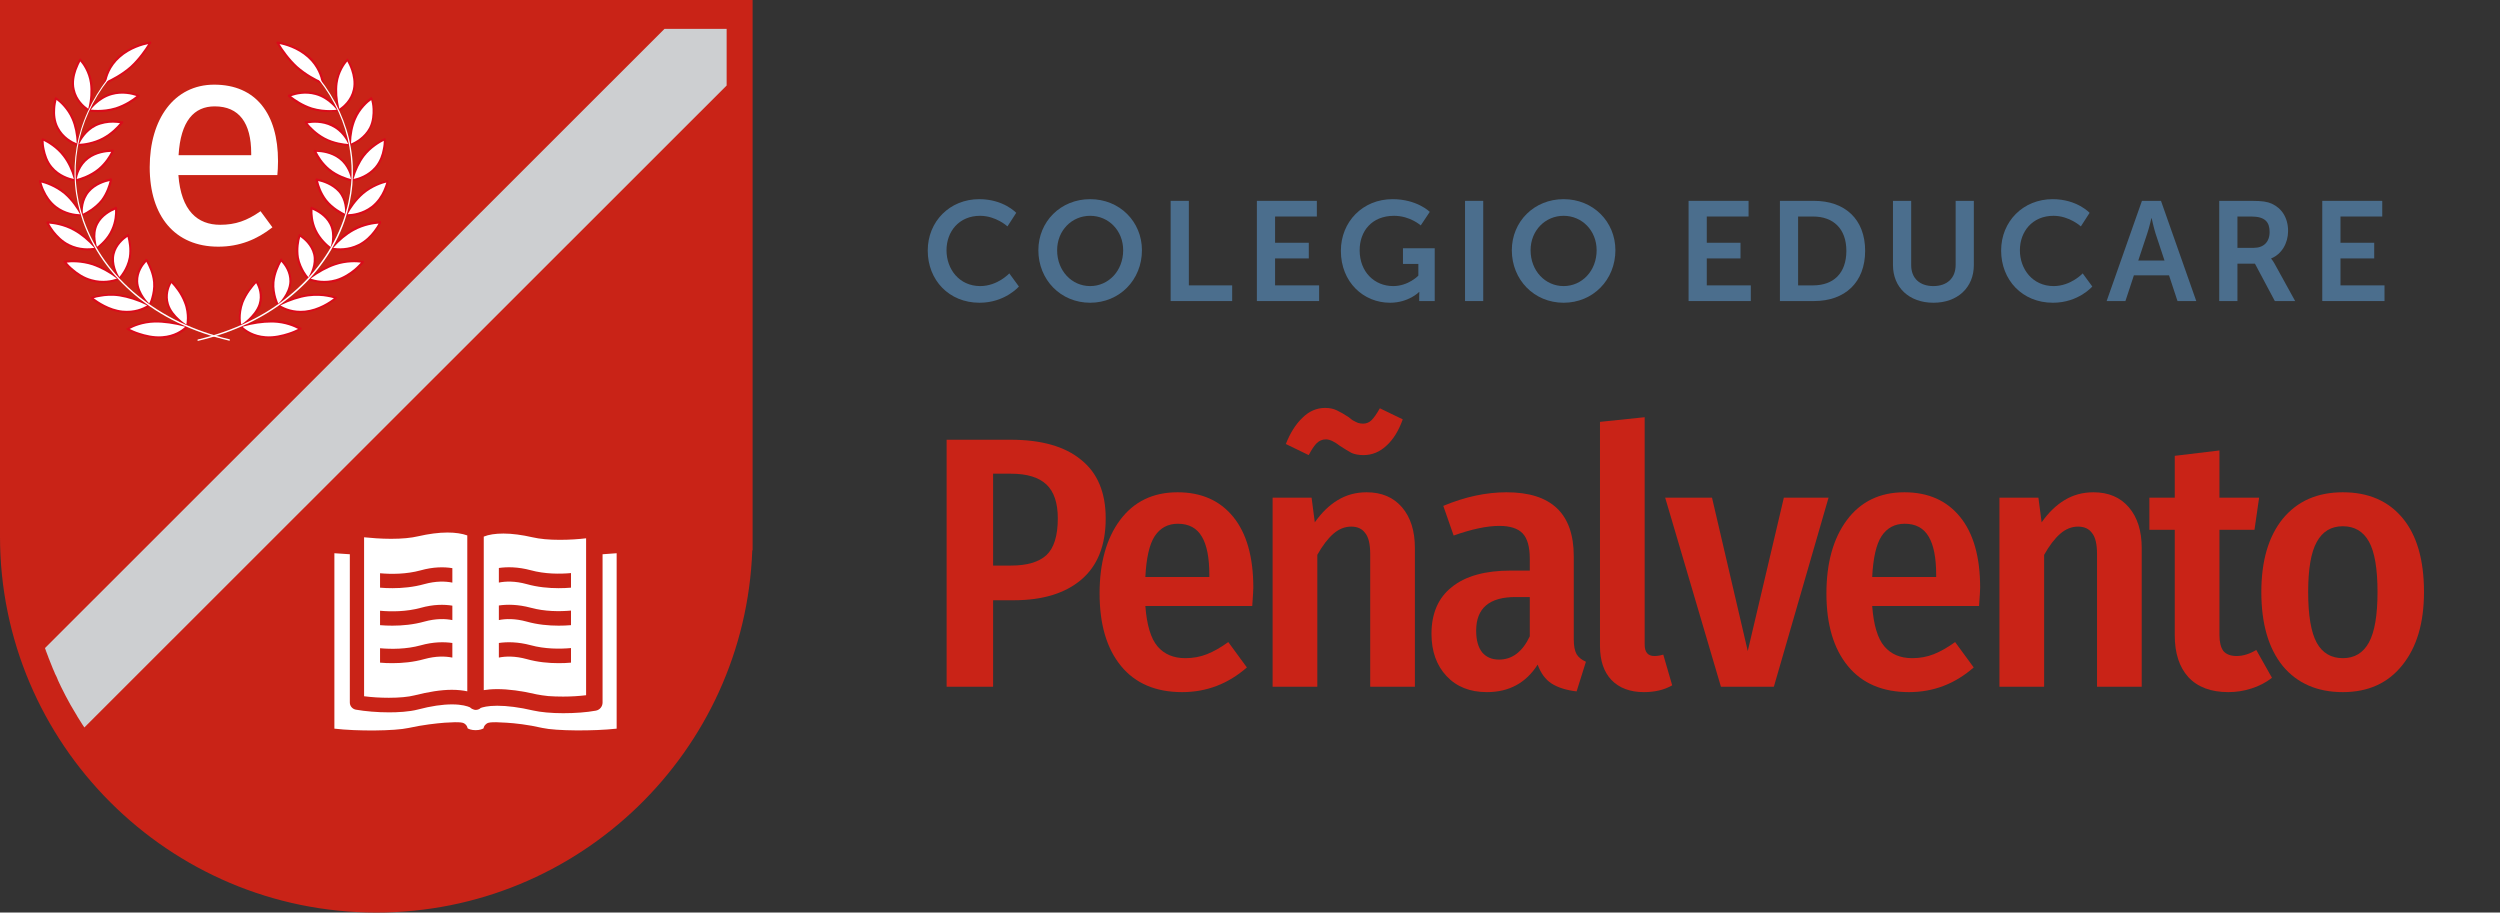 <svg width="263" height="96" viewBox="0 0 263 96" fill="none" xmlns="http://www.w3.org/2000/svg">
<rect x="0" y="0" width="263" height="96" fill="#333333" stroke="none"/>
<g clip-path="url(#clip0)">
<path d="M0 0V55.915C0 56.094 0 56.254 0 56.433C0 78.26 17.767 96 39.588 96C60.926 96 78.372 79.045 79.139 57.896H79.175V0H0Z" fill="#C92317"/>
<path d="M4.857 68.498C4.803 68.391 4.768 68.266 4.732 68.158C4.768 68.266 4.821 68.391 4.857 68.498Z" fill="#BBBDC0"/>
<path d="M76.443 3.016V8.995L8.875 76.529C8.732 76.332 8.607 76.118 8.482 75.922C8.375 75.761 8.268 75.601 8.178 75.44C8.16 75.404 8.125 75.369 8.107 75.315C7.982 75.119 7.875 74.94 7.768 74.744C7.643 74.548 7.535 74.334 7.41 74.137C7.071 73.53 6.732 72.888 6.428 72.263C6.321 72.049 6.232 71.835 6.125 71.621C6.107 71.585 6.089 71.549 6.071 71.496C6.071 71.478 6.053 71.46 6.053 71.442C5.982 71.264 5.91 71.103 5.821 70.942C5.785 70.871 5.75 70.8 5.732 70.728C5.714 70.693 5.696 70.639 5.678 70.603C5.589 70.425 5.518 70.229 5.446 70.05C5.393 69.907 5.321 69.747 5.268 69.604C5.232 69.533 5.196 69.443 5.178 69.372L5.125 69.247C5.107 69.211 5.089 69.176 5.089 69.14C5.035 68.979 4.964 68.837 4.91 68.676C4.857 68.551 4.821 68.426 4.785 68.319C4.768 68.266 4.75 68.23 4.732 68.176L69.908 3.034H76.443V3.016Z" fill="#CDCFD1"/>
<path d="M64.872 58.2V76.654C62.462 76.921 58.516 76.903 57.069 76.582C55.516 76.225 54.159 76.082 53.284 76.029C51.48 75.904 51.302 76.029 51.141 76.172C50.998 76.279 50.891 76.439 50.873 76.618C50.766 76.689 50.48 76.814 50.034 76.814C49.587 76.814 49.302 76.689 49.194 76.618C49.159 76.439 49.069 76.279 48.927 76.172C48.748 76.029 48.587 75.904 46.766 76.029C45.891 76.1 44.534 76.243 42.98 76.582C41.534 76.903 37.588 76.939 35.177 76.654V58.2C35.606 58.235 36.159 58.271 36.802 58.307V73.905C36.802 74.28 37.07 74.583 37.427 74.655C38.427 74.833 39.713 74.94 40.927 74.94C41.802 74.94 43.034 74.887 43.98 74.637C45.337 74.28 46.534 74.102 47.552 74.102C48.605 74.102 49.177 74.298 49.427 74.405C49.48 74.458 49.552 74.512 49.641 74.566C49.677 74.583 49.694 74.583 49.73 74.601C49.927 74.708 50.141 74.708 50.355 74.619C50.444 74.583 50.516 74.53 50.569 74.476C50.766 74.405 51.284 74.244 52.301 74.244C53.355 74.244 54.641 74.405 56.087 74.744C56.873 74.922 57.998 75.029 59.248 75.029C60.498 75.029 61.712 74.94 62.676 74.762C63.087 74.69 63.39 74.334 63.39 73.905V58.307C63.944 58.271 64.48 58.235 64.872 58.2Z" fill="white"/>
<path d="M60.051 61.823C59.658 61.858 59.212 61.876 58.765 61.876C57.712 61.876 56.551 61.769 55.408 61.448C54.176 61.109 53.176 61.144 52.48 61.287V59.752C53.337 59.627 54.48 59.627 55.819 59.984C57.319 60.395 58.89 60.395 60.069 60.288V61.823H60.051ZM60.051 65.767C59.658 65.803 59.212 65.82 58.765 65.82C57.712 65.82 56.551 65.713 55.408 65.392C54.176 65.053 53.176 65.089 52.48 65.231V63.697C53.337 63.572 54.48 63.572 55.819 63.929C57.301 64.339 58.89 64.339 60.069 64.232V65.767H60.051ZM60.051 69.711C59.658 69.747 59.212 69.765 58.765 69.765C57.712 69.765 56.551 69.657 55.408 69.336C54.176 68.997 53.176 69.033 52.48 69.176V67.641C53.337 67.516 54.48 67.516 55.819 67.873C57.319 68.283 58.89 68.283 60.069 68.176V69.711H60.051ZM58.89 56.79C57.748 56.79 56.783 56.7 56.015 56.522C54.926 56.272 53.873 56.129 52.962 56.129C52.123 56.129 51.408 56.236 50.891 56.451V72.602C51.266 72.549 51.712 72.495 52.283 72.495C53.48 72.495 54.873 72.674 56.462 73.049C56.783 73.12 57.212 73.173 57.676 73.227C58.158 73.263 58.676 73.281 59.247 73.281C60.087 73.281 60.926 73.227 61.658 73.138V56.629C60.926 56.718 59.926 56.79 58.89 56.79Z" fill="white"/>
<path d="M47.57 61.287C46.855 61.145 45.873 61.109 44.641 61.448C43.498 61.769 42.32 61.876 41.284 61.876C40.82 61.876 40.374 61.858 39.981 61.823V60.306C41.159 60.413 42.748 60.413 44.248 60.002C45.588 59.627 46.713 59.627 47.588 59.77V61.287H47.57ZM47.57 65.231C46.855 65.089 45.873 65.053 44.641 65.392C43.498 65.713 42.32 65.82 41.284 65.82C40.82 65.82 40.374 65.803 39.981 65.767V64.25C41.159 64.357 42.748 64.357 44.248 63.947C45.588 63.572 46.713 63.572 47.588 63.715V65.231H47.57ZM47.57 69.176C46.855 69.033 45.873 68.997 44.641 69.336C43.498 69.658 42.32 69.765 41.284 69.765C40.82 69.765 40.374 69.747 39.981 69.711V68.194C41.159 68.301 42.748 68.301 44.248 67.891C45.588 67.516 46.713 67.516 47.588 67.641V69.176H47.57ZM47.07 56.022C46.141 56.022 45.088 56.165 43.998 56.415C43.248 56.593 42.284 56.683 41.141 56.683C40.052 56.683 38.999 56.593 38.302 56.522V73.245C39.106 73.352 40.017 73.406 40.909 73.406C42.016 73.406 42.963 73.316 43.588 73.156C45.07 72.781 46.391 72.567 47.534 72.567C48.195 72.567 48.73 72.638 49.159 72.727V56.326C48.605 56.129 47.909 56.022 47.07 56.022Z" fill="white"/>
<path d="M4.857 68.73C4.803 68.623 4.768 68.498 4.732 68.39C4.768 68.498 4.821 68.623 4.857 68.73Z" fill="#BBBDC0"/>
<path d="M38.177 20.346C37.016 21.345 36.391 22.648 36.373 22.666C36.373 22.648 37.856 22.773 39.123 21.791C40.409 20.81 40.784 19.079 40.766 19.079C40.766 19.061 39.338 19.346 38.177 20.346Z" fill="white"/>
<path d="M38.248 16.384C37.355 17.579 37.052 18.972 37.052 18.972C37.034 18.972 38.534 18.811 39.552 17.615C40.587 16.419 40.516 14.635 40.498 14.652C40.48 14.652 39.159 15.188 38.248 16.384Z" fill="white"/>
<path d="M37.338 12.475C36.766 13.832 36.82 15.242 36.802 15.259C36.784 15.259 38.213 14.831 38.909 13.457C39.623 12.082 39.105 10.334 39.087 10.334C39.087 10.334 37.927 11.119 37.338 12.475Z" fill="white"/>
<path d="M35.409 8.745C35.213 10.209 35.641 11.618 35.623 11.618C35.605 11.618 36.891 10.94 37.23 9.441C37.57 7.942 36.552 6.264 36.552 6.282C36.534 6.264 35.605 7.282 35.409 8.745Z" fill="white"/>
<path d="M28.713 33.82C27.034 33.785 25.32 34.32 25.302 34.32C25.302 34.303 26.159 35.356 27.945 35.481C29.748 35.606 31.606 34.606 31.57 34.606C31.57 34.588 30.409 33.856 28.713 33.82Z" fill="white"/>
<path d="M27.302 32.018C26.891 33.374 25.284 34.32 25.284 34.302C25.267 34.302 24.999 33.053 25.499 31.786C25.999 30.519 26.945 29.608 26.963 29.591C26.945 29.608 27.731 30.679 27.302 32.018Z" fill="white"/>
<path d="M32.392 31.072C30.767 31.322 29.285 32.108 29.267 32.108C29.267 32.09 30.374 32.947 32.106 32.768C33.856 32.59 35.373 31.322 35.356 31.322C35.356 31.322 34.016 30.822 32.392 31.072Z" fill="white"/>
<path d="M30.552 29.591C30.516 30.947 29.266 32.107 29.266 32.107C29.249 32.107 28.642 30.983 28.767 29.68C28.891 28.395 29.57 27.36 29.57 27.36C29.552 27.36 30.588 28.252 30.552 29.591Z" fill="white"/>
<path d="M35.213 27.806C33.695 28.323 32.481 29.341 32.463 29.341C32.463 29.323 33.748 29.965 35.373 29.483C37.016 29.02 38.177 27.538 38.159 27.538C38.177 27.538 36.748 27.288 35.213 27.806Z" fill="white"/>
<path d="M33.052 26.717C33.373 28.02 32.463 29.341 32.463 29.341C32.445 29.341 31.57 28.377 31.338 27.11C31.124 25.861 31.516 24.754 31.516 24.736C31.499 24.754 32.731 25.432 33.052 26.717Z" fill="white"/>
<path d="M37.159 24.201C35.784 24.968 34.855 26.146 34.855 26.164C34.855 26.146 36.266 26.539 37.748 25.789C39.248 25.057 40.016 23.416 39.998 23.416C39.98 23.398 38.534 23.416 37.159 24.201Z" fill="white"/>
<path d="M34.767 23.523C35.392 24.718 34.856 26.164 34.838 26.146C34.82 26.146 33.713 25.379 33.177 24.201C32.642 23.041 32.767 21.898 32.767 21.881C32.767 21.898 34.142 22.345 34.767 23.523Z" fill="white"/>
<path d="M35.677 20.132C36.588 21.185 36.409 22.666 36.391 22.648C36.391 22.648 35.088 22.095 34.284 21.06C33.481 20.024 33.32 18.9 33.32 18.882C33.302 18.9 34.766 19.079 35.677 20.132Z" fill="white"/>
<path d="M35.731 16.634C36.891 17.49 37.052 18.989 37.052 18.972C37.052 18.972 35.641 18.668 34.606 17.811C33.57 16.955 33.142 15.866 33.124 15.848C33.106 15.866 34.588 15.777 35.731 16.634Z" fill="white"/>
<path d="M34.927 13.189C36.284 13.832 36.82 15.259 36.802 15.259C36.802 15.277 35.356 15.224 34.106 14.563C32.874 13.903 32.159 12.903 32.159 12.886C32.142 12.903 33.588 12.547 34.927 13.189Z" fill="white"/>
<path d="M33.213 9.887C34.731 10.298 35.641 11.618 35.623 11.618C35.623 11.636 34.195 11.851 32.784 11.404C31.392 10.976 30.41 10.084 30.392 10.084C30.392 10.101 31.713 9.477 33.213 9.887Z" fill="white"/>
<path d="M16.267 33.82C17.946 33.785 19.66 34.32 19.678 34.32C19.678 34.303 18.821 35.356 17.035 35.481C15.232 35.606 13.392 34.606 13.41 34.606C13.41 34.588 14.589 33.856 16.267 33.82Z" fill="white"/>
<path d="M17.678 32.018C18.088 33.374 19.695 34.32 19.695 34.302C19.713 34.302 19.981 33.053 19.481 31.786C18.981 30.519 18.035 29.608 18.017 29.591C18.035 29.608 17.267 30.679 17.678 32.018Z" fill="white"/>
<path d="M12.607 31.072C14.232 31.322 15.714 32.108 15.714 32.108C15.714 32.09 14.607 32.947 12.874 32.768C11.125 32.59 9.607 31.322 9.625 31.322C9.643 31.322 10.964 30.822 12.607 31.072Z" fill="white"/>
<path d="M14.428 29.591C14.464 30.947 15.714 32.125 15.714 32.107C15.732 32.107 16.339 30.983 16.214 29.68C16.089 28.395 15.41 27.36 15.41 27.36C15.428 27.36 14.392 28.252 14.428 29.591Z" fill="white"/>
<path d="M9.767 27.806C11.285 28.323 12.499 29.341 12.517 29.341C12.517 29.323 11.232 29.965 9.607 29.483C7.964 29.02 6.803 27.538 6.821 27.538C6.821 27.538 8.232 27.288 9.767 27.806Z" fill="white"/>
<path d="M11.928 26.717C11.607 28.02 12.517 29.341 12.517 29.341C12.535 29.341 13.41 28.377 13.642 27.11C13.857 25.861 13.464 24.754 13.464 24.736C13.482 24.754 12.249 25.432 11.928 26.717Z" fill="white"/>
<path d="M7.839 24.201C9.196 24.968 10.143 26.146 10.143 26.164C10.143 26.146 8.732 26.539 7.25 25.789C5.75 25.057 4.982 23.416 5 23.416C5 23.398 6.446 23.416 7.839 24.201Z" fill="white"/>
<path d="M10.214 23.523C9.571 24.718 10.124 26.164 10.124 26.146C10.142 26.146 11.249 25.379 11.785 24.201C12.321 23.041 12.196 21.898 12.196 21.881C12.214 21.898 10.839 22.345 10.214 23.523Z" fill="white"/>
<path d="M6.803 20.346C7.964 21.345 8.589 22.648 8.589 22.666C8.589 22.648 7.107 22.773 5.839 21.791C4.554 20.81 4.179 19.079 4.196 19.079C4.214 19.061 5.643 19.346 6.803 20.346Z" fill="white"/>
<path d="M9.321 20.132C8.41 21.185 8.589 22.666 8.607 22.648C8.607 22.648 9.91 22.095 10.714 21.06C11.517 20.024 11.678 18.9 11.678 18.882C11.678 18.9 10.214 19.079 9.321 20.132Z" fill="white"/>
<path d="M6.732 16.384C7.625 17.579 7.928 18.971 7.928 18.971C7.946 18.971 6.446 18.811 5.428 17.615C4.411 16.419 4.482 14.652 4.5 14.652C4.5 14.652 5.839 15.188 6.732 16.384Z" fill="white"/>
<path d="M9.25 16.634C8.089 17.49 7.928 18.989 7.928 18.972C7.928 18.972 9.339 18.668 10.374 17.811C11.428 16.955 11.857 15.866 11.874 15.866C11.874 15.866 10.392 15.777 9.25 16.634Z" fill="white"/>
<path d="M7.643 12.475C8.214 13.832 8.161 15.242 8.178 15.259C8.196 15.259 6.768 14.831 6.071 13.457C5.357 12.082 5.875 10.334 5.893 10.351C5.893 10.334 7.071 11.119 7.643 12.475Z" fill="white"/>
<path d="M10.053 13.189C8.696 13.832 8.16 15.259 8.178 15.259C8.178 15.277 9.625 15.224 10.874 14.563C12.107 13.903 12.821 12.903 12.821 12.886C12.839 12.903 11.392 12.547 10.053 13.189Z" fill="white"/>
<path d="M9.571 8.745C9.768 10.191 9.357 11.601 9.357 11.618C9.375 11.618 8.089 10.94 7.75 9.441C7.411 7.942 8.428 6.264 8.428 6.282C8.446 6.264 9.375 7.282 9.571 8.745Z" fill="white"/>
<path d="M11.767 9.887C10.249 10.298 9.339 11.618 9.357 11.618C9.357 11.636 10.785 11.851 12.196 11.404C13.589 10.976 14.571 10.084 14.589 10.084C14.589 10.101 13.267 9.477 11.767 9.887Z" fill="white"/>
<path d="M32.445 5.979C33.838 7.228 33.963 8.763 33.963 8.745C33.927 8.745 32.445 8.156 31.213 7.05C29.981 5.925 29.195 4.498 29.195 4.498C29.16 4.48 31.052 4.73 32.445 5.979Z" fill="white"/>
<path d="M25.517 34.374C25.874 34.713 26.678 35.285 27.945 35.374C28.838 35.445 29.731 35.213 30.338 35.017C30.802 34.874 31.16 34.696 31.356 34.606C30.999 34.41 30.017 33.963 28.713 33.928C28.66 33.928 28.606 33.928 28.535 33.928C27.642 33.928 26.588 34.071 25.517 34.374ZM28.267 35.588C28.16 35.588 28.053 35.588 27.928 35.57C26.428 35.463 25.553 34.731 25.249 34.392L25.178 34.374L25.213 34.196L25.285 34.178H25.303C25.321 34.178 25.338 34.178 25.356 34.16C26.553 33.821 27.767 33.66 28.731 33.678C29.624 33.696 30.356 33.91 30.82 34.088C31.213 34.231 31.517 34.392 31.624 34.463L31.713 34.481V34.535V34.588C31.713 34.66 31.677 34.66 31.57 34.713C31.517 34.731 31.445 34.785 31.338 34.821C31.16 34.91 30.856 35.035 30.499 35.16C29.91 35.392 29.088 35.588 28.267 35.588Z" fill="#DA0A1A"/>
<path d="M12.553 5.979C11.16 7.228 11.035 8.763 11.035 8.745C11.053 8.745 12.535 8.156 13.767 7.05C14.999 5.925 15.785 4.497 15.803 4.48C15.821 4.48 13.928 4.729 12.553 5.979Z" fill="white"/>
<path d="M26.945 29.787C26.624 30.144 25.981 30.893 25.606 31.839C25.374 32.464 25.32 33.071 25.32 33.464C25.32 33.767 25.356 33.999 25.374 34.142C25.535 34.052 25.82 33.838 26.124 33.553C26.499 33.196 26.999 32.642 27.213 31.982C27.499 31.054 27.195 30.233 26.945 29.787ZM25.303 34.427C25.303 34.427 25.285 34.427 25.303 34.427H25.249H25.213V34.356C25.178 34.231 25.124 33.892 25.124 33.535C25.124 33.106 25.16 32.446 25.428 31.768C25.838 30.697 26.588 29.876 26.892 29.573C26.892 29.573 26.892 29.573 26.91 29.555L26.927 29.519H27.124L27.106 29.608C27.374 30.073 27.767 31 27.445 32.071C27.231 32.785 26.677 33.392 26.267 33.767C26.017 33.981 25.803 34.142 25.66 34.249C25.374 34.392 25.32 34.427 25.303 34.427Z" fill="#DA0A1A"/>
<path d="M29.499 32.125C29.927 32.393 30.856 32.803 32.088 32.678C33.499 32.535 34.731 31.697 35.124 31.375C34.963 31.322 34.713 31.268 34.409 31.215C33.945 31.125 33.213 31.072 32.41 31.179C31.517 31.304 30.481 31.643 29.499 32.125ZM31.624 32.91C30.41 32.91 29.57 32.446 29.231 32.214H29.16V32.036L29.213 32H29.231C29.231 32 29.249 31.982 29.267 31.982C30.32 31.465 31.41 31.108 32.356 30.965C33.213 30.84 33.981 30.911 34.481 31.001C34.892 31.072 35.231 31.179 35.356 31.233H35.445V31.34C35.445 31.393 35.409 31.429 35.338 31.483C35.302 31.518 35.231 31.572 35.142 31.625C34.981 31.732 34.731 31.911 34.427 32.089C33.874 32.393 33.035 32.785 32.106 32.874C31.945 32.892 31.785 32.91 31.624 32.91Z" fill="#DA0A1A"/>
<path d="M29.588 27.538C29.373 27.931 28.963 28.752 28.873 29.698C28.82 30.322 28.945 30.911 29.052 31.304C29.141 31.59 29.231 31.822 29.284 31.947C29.409 31.822 29.623 31.59 29.838 31.268C30.106 30.876 30.427 30.269 30.445 29.608C30.463 28.645 29.945 27.913 29.588 27.538ZM29.177 32.214L29.159 32.143C29.088 32.036 28.963 31.75 28.856 31.393C28.731 30.983 28.588 30.358 28.659 29.662C28.766 28.573 29.248 27.663 29.463 27.306C29.463 27.306 29.463 27.306 29.463 27.288L29.481 27.235L29.677 27.199V27.288C30.052 27.681 30.677 28.502 30.659 29.573C30.641 30.305 30.284 30.965 29.998 31.393C29.838 31.643 29.659 31.839 29.552 31.947C29.338 32.178 29.302 32.178 29.284 32.178H29.231L29.177 32.214Z" fill="#DA0A1A"/>
<path d="M32.677 29.305C33.177 29.483 34.159 29.715 35.338 29.376C36.141 29.144 36.838 28.663 37.266 28.306C37.588 28.038 37.82 27.77 37.963 27.627C37.552 27.574 36.445 27.503 35.248 27.913C34.409 28.198 33.516 28.698 32.677 29.305ZM34.141 29.769C33.356 29.769 32.731 29.573 32.445 29.448L32.374 29.466L32.338 29.305L32.392 29.269C32.392 29.269 32.392 29.269 32.409 29.252C32.409 29.252 32.427 29.234 32.445 29.234C33.32 28.555 34.302 28.02 35.177 27.717C35.981 27.449 36.748 27.378 37.248 27.378C37.677 27.378 38.034 27.413 38.177 27.449L38.266 27.431L38.284 27.538C38.302 27.592 38.302 27.61 38.052 27.877C37.927 28.002 37.73 28.216 37.463 28.448C36.998 28.841 36.284 29.359 35.409 29.608C34.963 29.733 34.534 29.769 34.141 29.769Z" fill="#DA0A1A"/>
<path d="M31.588 24.915C31.463 25.325 31.302 26.182 31.445 27.092C31.552 27.699 31.838 28.252 32.035 28.591C32.195 28.859 32.356 29.055 32.445 29.162C32.642 28.841 33.195 27.788 32.945 26.753C32.713 25.807 31.981 25.2 31.588 24.915ZM32.392 29.483L32.356 29.412C32.267 29.323 32.052 29.055 31.874 28.752C31.642 28.377 31.338 27.806 31.231 27.146C31.035 26.093 31.285 25.111 31.41 24.754C31.41 24.754 31.41 24.754 31.41 24.736V24.683L31.588 24.611L31.606 24.701C31.874 24.879 32.124 25.075 32.338 25.29C32.749 25.718 33.034 26.2 33.159 26.717C33.338 27.413 33.159 28.109 32.981 28.573C32.874 28.841 32.767 29.055 32.695 29.18C32.552 29.448 32.517 29.448 32.481 29.466L32.427 29.483H32.392Z" fill="#DA0A1A"/>
<path d="M35.052 26.075C35.57 26.146 36.623 26.218 37.695 25.682C38.427 25.325 38.981 24.736 39.302 24.308C39.552 23.987 39.73 23.701 39.82 23.523C39.409 23.558 38.302 23.683 37.213 24.29C36.463 24.701 35.695 25.343 35.052 26.075ZM35.749 26.342C35.356 26.342 35.034 26.289 34.856 26.253L34.784 26.271L34.713 26.11L34.749 26.057C34.749 26.057 34.749 26.039 34.767 26.039L34.784 26.021C35.463 25.218 36.284 24.54 37.088 24.076C37.802 23.665 38.552 23.469 39.034 23.38C39.463 23.291 39.82 23.273 39.963 23.273L40.052 23.255L40.088 23.344C40.105 23.38 40.123 23.416 39.945 23.719C39.855 23.862 39.713 24.111 39.516 24.379C39.159 24.843 38.588 25.468 37.784 25.861C37.052 26.253 36.32 26.342 35.749 26.342Z" fill="#DA0A1A"/>
<path d="M32.873 22.059C32.856 22.488 32.891 23.326 33.284 24.165C33.713 25.093 34.498 25.771 34.784 25.985C34.838 25.843 34.909 25.557 34.927 25.236C34.963 24.808 34.963 24.165 34.659 23.594C34.213 22.72 33.338 22.255 32.873 22.059ZM34.802 26.289L34.766 26.218C34.659 26.146 34.391 25.95 34.123 25.682C33.802 25.379 33.373 24.861 33.088 24.254C32.641 23.273 32.641 22.291 32.659 21.916V21.898V21.827L32.82 21.72L32.856 21.791C33.159 21.916 33.445 22.059 33.713 22.238C34.231 22.577 34.623 22.987 34.856 23.469C35.195 24.112 35.195 24.808 35.141 25.29C35.106 25.557 35.052 25.789 35.016 25.932C34.945 26.218 34.909 26.235 34.891 26.235L34.802 26.289Z" fill="#DA0A1A"/>
<path d="M38.248 20.417C37.427 21.131 36.856 22.006 36.57 22.541C37.106 22.523 38.141 22.398 39.07 21.684C39.695 21.202 40.105 20.542 40.32 20.06C40.48 19.703 40.588 19.382 40.641 19.204C40.248 19.293 39.177 19.632 38.248 20.417ZM36.481 22.702C36.481 22.702 36.481 22.72 36.481 22.702C36.481 22.72 36.481 22.702 36.481 22.702ZM36.356 22.791L36.248 22.666L36.284 22.612C36.284 22.612 36.284 22.612 36.284 22.595C36.284 22.595 36.284 22.577 36.302 22.577C36.57 22.059 37.177 21.06 38.106 20.274C38.713 19.757 39.391 19.418 39.855 19.239C40.248 19.079 40.605 18.989 40.748 18.971L40.82 18.936L40.873 19.025C40.891 19.061 40.909 19.079 40.82 19.4C40.766 19.561 40.677 19.828 40.552 20.114C40.32 20.631 39.891 21.345 39.213 21.881C38.141 22.702 36.909 22.791 36.427 22.773L36.356 22.791Z" fill="#DA0A1A"/>
<path d="M33.463 19.043C33.552 19.453 33.802 20.257 34.374 21.006C35.017 21.827 35.963 22.327 36.302 22.488C36.32 22.113 36.32 21.024 35.606 20.203C34.927 19.453 33.963 19.15 33.463 19.043ZM36.373 22.809L36.32 22.755C36.195 22.702 35.891 22.559 35.552 22.345C35.159 22.095 34.606 21.684 34.177 21.149C33.499 20.274 33.267 19.328 33.195 18.954V18.936L33.177 18.864L33.32 18.74L33.374 18.793C33.695 18.847 34.017 18.954 34.32 19.079C34.909 19.311 35.391 19.65 35.749 20.06C36.231 20.613 36.409 21.292 36.481 21.774C36.516 22.041 36.516 22.273 36.516 22.416C36.516 22.702 36.481 22.72 36.463 22.755L36.373 22.809Z" fill="#DA0A1A"/>
<path d="M38.338 16.455C37.856 17.098 37.445 17.954 37.195 18.829C37.713 18.722 38.713 18.401 39.445 17.544C39.945 16.955 40.177 16.241 40.266 15.723C40.355 15.331 40.373 14.992 40.373 14.813C40.016 14.992 39.034 15.545 38.338 16.455ZM37.159 19.007C37.159 19.025 37.141 19.025 37.159 19.007C37.141 19.025 37.159 19.025 37.159 19.007ZM37.034 19.132L36.909 19.025L36.927 18.954C36.927 18.954 36.927 18.936 36.927 18.918C37.177 17.954 37.606 17.044 38.141 16.33C38.623 15.706 39.213 15.259 39.605 14.992C39.98 14.76 40.302 14.599 40.409 14.563L40.48 14.51L40.552 14.581C40.57 14.599 40.605 14.635 40.588 14.956C40.588 15.134 40.552 15.384 40.498 15.706C40.391 16.259 40.159 17.044 39.605 17.687C38.748 18.704 37.552 18.989 37.07 19.079L37.034 19.132Z" fill="#DA0A1A"/>
<path d="M33.302 15.973C33.499 16.366 33.927 17.116 34.677 17.74C35.517 18.436 36.552 18.74 36.927 18.847C36.856 18.472 36.57 17.419 35.677 16.741C34.838 16.098 33.82 15.991 33.302 15.973ZM37.034 19.114L36.999 19.096C36.856 19.079 36.517 18.972 36.159 18.847C35.713 18.668 35.07 18.383 34.517 17.919C33.642 17.187 33.177 16.294 33.017 15.938V15.92L32.981 15.866L33.088 15.723L33.142 15.777C33.481 15.777 33.82 15.813 34.142 15.884C34.785 16.009 35.338 16.241 35.784 16.58C36.392 17.044 36.731 17.651 36.909 18.097C37.088 18.561 37.159 18.954 37.142 19.007V19.079L37.106 19.096L37.088 19.114H37.052H37.034Z" fill="#DA0A1A"/>
<path d="M37.445 12.529C37.124 13.261 36.945 14.171 36.927 15.099C37.409 14.902 38.32 14.403 38.838 13.421C39.177 12.761 39.213 11.993 39.195 11.476C39.177 11.047 39.106 10.708 39.052 10.53C38.731 10.744 37.892 11.476 37.445 12.529ZM36.82 15.402L36.677 15.313V15.242V15.206C36.695 14.206 36.874 13.225 37.213 12.422C37.749 11.172 38.802 10.369 38.999 10.244L39.052 10.191L39.124 10.244C39.141 10.262 39.177 10.28 39.249 10.619C39.284 10.797 39.338 11.065 39.356 11.386C39.391 11.958 39.356 12.779 38.981 13.51C38.713 14.046 38.284 14.51 37.749 14.884C37.499 15.063 37.195 15.224 36.874 15.349L36.82 15.402Z" fill="#DA0A1A"/>
<path d="M32.356 12.975C32.659 13.332 33.267 13.992 34.159 14.474C35.141 15.009 36.248 15.117 36.641 15.152C36.481 14.795 35.945 13.796 34.874 13.296C33.909 12.814 32.874 12.886 32.356 12.975ZM36.82 15.384L36.784 15.366H36.731C36.695 15.366 36.623 15.366 36.552 15.348C36.409 15.331 36.177 15.313 35.909 15.259C35.427 15.17 34.713 14.992 34.07 14.652C33.034 14.099 32.356 13.296 32.106 12.975C32.106 12.975 32.106 12.957 32.088 12.957C32.088 12.957 32.088 12.957 32.088 12.939L32.052 12.886L32.142 12.725L32.213 12.761C32.677 12.671 33.892 12.529 35.016 13.064C35.731 13.403 36.213 13.957 36.498 14.367C36.784 14.777 36.963 15.17 36.963 15.242V15.313L36.873 15.348L36.856 15.366L36.82 15.384Z" fill="#DA0A1A"/>
<path d="M35.516 8.745C35.409 9.548 35.481 10.494 35.695 11.44C36.106 11.155 36.891 10.494 37.123 9.405C37.284 8.674 37.123 7.906 36.945 7.389C36.802 6.96 36.623 6.621 36.534 6.461C36.302 6.728 35.677 7.567 35.516 8.745ZM35.731 11.601C35.731 11.601 35.731 11.618 35.731 11.601C35.731 11.618 35.731 11.601 35.731 11.601ZM35.677 11.761L35.534 11.708V11.636C35.534 11.636 35.534 11.618 35.516 11.601C35.266 10.601 35.195 9.584 35.302 8.727C35.498 7.335 36.32 6.354 36.481 6.211C36.481 6.211 36.498 6.211 36.498 6.193L36.534 6.157L36.57 6.175H36.588C36.606 6.193 36.641 6.211 36.802 6.514C36.891 6.675 37.016 6.943 37.123 7.264C37.32 7.835 37.516 8.656 37.338 9.459C37.213 10.048 36.927 10.583 36.481 11.047C36.266 11.297 35.998 11.511 35.713 11.69L35.677 11.761Z" fill="#DA0A1A"/>
<path d="M30.624 10.119C31.017 10.423 31.82 10.994 32.82 11.315C33.517 11.529 34.213 11.583 34.677 11.583C34.998 11.583 35.266 11.565 35.427 11.547C35.32 11.422 35.141 11.19 34.873 10.958C34.516 10.619 33.927 10.191 33.195 9.994C32.106 9.691 31.124 9.941 30.624 10.119ZM34.695 11.797C34.195 11.797 33.481 11.743 32.749 11.529C31.588 11.172 30.677 10.476 30.356 10.209L30.338 10.191C30.338 10.191 30.32 10.191 30.32 10.173L30.267 10.119L30.32 9.941L30.392 9.959C30.838 9.78 31.981 9.423 33.249 9.762C34.052 9.977 34.677 10.441 35.052 10.797C35.445 11.155 35.713 11.511 35.731 11.583L35.748 11.636L35.731 11.654V11.672L35.713 11.69L35.677 11.726L35.641 11.708C35.498 11.726 35.141 11.761 34.749 11.761H34.695V11.797Z" fill="#DA0A1A"/>
<path d="M29.409 4.64C29.731 5.158 30.409 6.157 31.284 6.96C32.213 7.781 33.266 8.335 33.82 8.567C33.731 8.138 33.427 7.014 32.373 6.068C31.284 5.086 29.927 4.73 29.409 4.64ZM34.016 8.87H33.855V8.852C33.373 8.638 32.177 8.067 31.141 7.139C30.124 6.211 29.391 5.051 29.124 4.587L29.088 4.569V4.48V4.408L29.159 4.373C29.177 4.355 29.213 4.355 29.552 4.426C29.731 4.462 30.016 4.533 30.356 4.658C30.945 4.854 31.802 5.247 32.534 5.89C33.266 6.55 33.641 7.282 33.838 7.781C33.945 8.067 34.016 8.299 34.034 8.46C34.052 8.549 34.07 8.62 34.07 8.656C34.088 8.745 34.088 8.763 34.07 8.781L34.016 8.87Z" fill="#DA0A1A"/>
<path d="M13.643 34.606C13.839 34.695 14.196 34.874 14.66 35.017C15.25 35.213 16.16 35.445 17.053 35.374C18.339 35.285 19.124 34.713 19.482 34.374C18.339 34.071 17.214 33.91 16.285 33.928C14.964 33.963 14 34.41 13.643 34.606ZM16.714 35.588C15.874 35.588 15.071 35.374 14.518 35.195C14.16 35.07 13.857 34.945 13.678 34.856C13.571 34.803 13.482 34.767 13.446 34.749C13.339 34.695 13.303 34.678 13.303 34.624V34.588V34.535L13.393 34.517C13.5 34.446 13.803 34.285 14.196 34.142C14.66 33.963 15.392 33.749 16.285 33.731C17.267 33.713 18.464 33.874 19.66 34.213C19.678 34.213 19.696 34.231 19.714 34.231H19.732L19.803 34.249L19.839 34.428L19.767 34.446C19.446 34.767 18.589 35.517 17.071 35.624C16.946 35.588 16.839 35.588 16.714 35.588Z" fill="#DA0A1A"/>
<path d="M18.035 29.787C17.785 30.233 17.482 31.054 17.767 31.982C17.964 32.642 18.464 33.196 18.857 33.553C19.16 33.838 19.446 34.035 19.607 34.142C19.624 33.999 19.66 33.767 19.66 33.464C19.66 33.071 19.607 32.446 19.357 31.839C19 30.893 18.375 30.144 18.035 29.787ZM19.696 34.427C19.66 34.427 19.607 34.409 19.375 34.249C19.232 34.142 19.017 33.981 18.767 33.767C18.339 33.392 17.803 32.785 17.589 32.071C17.25 30.983 17.66 30.073 17.928 29.608L17.91 29.519H18.107L18.125 29.555C18.125 29.555 18.125 29.555 18.142 29.573C18.446 29.876 19.178 30.715 19.607 31.768C19.874 32.446 19.928 33.089 19.91 33.535C19.91 33.892 19.857 34.231 19.821 34.356V34.427H19.785H19.696Z" fill="#DA0A1A"/>
<path d="M9.857 31.375C10.267 31.679 11.482 32.535 12.892 32.678C14.142 32.803 15.053 32.393 15.481 32.125C14.499 31.643 13.464 31.322 12.571 31.179C11.767 31.054 11.035 31.125 10.571 31.215C10.267 31.25 10.017 31.322 9.857 31.375ZM13.356 32.91C13.196 32.91 13.035 32.91 12.874 32.892C11.946 32.803 11.107 32.41 10.553 32.107C10.232 31.929 9.982 31.75 9.839 31.643C9.749 31.572 9.678 31.518 9.642 31.5C9.571 31.429 9.535 31.411 9.535 31.358V31.25H9.624C9.749 31.197 10.107 31.09 10.499 31.018C10.982 30.929 11.767 30.858 12.624 30.983C13.571 31.125 14.678 31.482 15.713 32C15.731 32.018 15.749 32.018 15.749 32.018H15.767L15.821 32.053V32.232H15.749C15.41 32.446 14.571 32.91 13.356 32.91Z" fill="#DA0A1A"/>
<path d="M15.392 27.538C15.035 27.931 14.517 28.645 14.535 29.591C14.553 30.251 14.874 30.858 15.142 31.25C15.356 31.572 15.571 31.804 15.696 31.929C15.749 31.804 15.856 31.59 15.928 31.286C16.035 30.911 16.16 30.322 16.106 29.68C16.017 28.734 15.606 27.931 15.392 27.538ZM15.803 32.214H15.749H15.696C15.66 32.214 15.624 32.214 15.428 31.982C15.321 31.857 15.16 31.661 14.982 31.429C14.678 31.001 14.339 30.34 14.321 29.608C14.285 28.52 14.928 27.699 15.303 27.306V27.217L15.499 27.253L15.517 27.306C15.517 27.306 15.517 27.306 15.517 27.324C15.731 27.663 16.213 28.591 16.321 29.68C16.392 30.358 16.249 31.001 16.124 31.411C16.017 31.768 15.892 32.054 15.821 32.161L15.803 32.214Z" fill="#DA0A1A"/>
<path d="M7.017 27.627C7.142 27.77 7.375 28.038 7.714 28.306C8.142 28.68 8.821 29.162 9.642 29.377C10.821 29.716 11.821 29.466 12.303 29.305C11.482 28.68 10.571 28.199 9.75 27.913C8.535 27.52 7.428 27.574 7.017 27.627ZM10.839 29.769C10.446 29.769 10.017 29.716 9.571 29.591C8.696 29.341 7.982 28.823 7.517 28.431C7.25 28.199 7.053 28.002 6.928 27.86C6.678 27.592 6.696 27.574 6.696 27.52L6.714 27.413L6.803 27.431C6.946 27.395 7.303 27.36 7.732 27.36C8.232 27.36 9 27.431 9.803 27.699C10.696 28.002 11.66 28.538 12.535 29.216C12.553 29.234 12.553 29.234 12.571 29.234C12.571 29.234 12.589 29.234 12.589 29.252L12.642 29.287L12.607 29.448H12.535C12.249 29.573 11.624 29.769 10.839 29.769Z" fill="#DA0A1A"/>
<path d="M13.41 24.915C13.017 25.182 12.267 25.807 12.053 26.735C11.803 27.77 12.357 28.823 12.553 29.145C12.642 29.037 12.803 28.841 12.964 28.573C13.178 28.234 13.446 27.681 13.553 27.074C13.696 26.182 13.517 25.343 13.41 24.915ZM12.589 29.484L12.535 29.466L12.482 29.448C12.446 29.43 12.428 29.43 12.285 29.162C12.214 29.037 12.107 28.823 12 28.555C11.821 28.091 11.66 27.395 11.821 26.699C11.946 26.182 12.214 25.718 12.642 25.272C12.857 25.058 13.107 24.843 13.374 24.683L13.392 24.593L13.571 24.665V24.718C13.571 24.718 13.571 24.718 13.571 24.736C13.678 25.111 13.928 26.075 13.749 27.128C13.624 27.788 13.339 28.377 13.107 28.734C12.91 29.037 12.714 29.305 12.624 29.394L12.589 29.484Z" fill="#DA0A1A"/>
<path d="M5.16 23.523C5.25 23.683 5.428 23.987 5.678 24.308C6.018 24.736 6.553 25.325 7.285 25.682C8.357 26.218 9.392 26.146 9.928 26.075C9.285 25.343 8.517 24.701 7.767 24.29C6.696 23.683 5.571 23.558 5.16 23.523ZM9.232 26.342C8.66 26.342 7.928 26.253 7.196 25.878C6.41 25.486 5.821 24.861 5.464 24.397C5.268 24.129 5.107 23.897 5.035 23.737C4.857 23.433 4.875 23.416 4.893 23.362L4.928 23.273L5 23.291C5.125 23.291 5.482 23.308 5.928 23.398C6.428 23.487 7.16 23.683 7.875 24.094C8.678 24.558 9.5 25.236 10.178 26.039C10.196 26.057 10.196 26.057 10.196 26.057C10.196 26.057 10.196 26.057 10.214 26.075L10.249 26.128L10.178 26.289L10.107 26.271C9.946 26.307 9.625 26.342 9.232 26.342Z" fill="#DA0A1A"/>
<path d="M12.106 22.059C11.642 22.255 10.767 22.72 10.321 23.576C10.017 24.147 9.999 24.79 10.053 25.218C10.089 25.557 10.16 25.825 10.196 25.968C10.482 25.753 11.285 25.093 11.696 24.147C12.089 23.308 12.124 22.47 12.106 22.059ZM10.178 26.289L10.089 26.235C10.053 26.218 10.035 26.2 9.964 25.932C9.928 25.789 9.874 25.557 9.839 25.29C9.785 24.808 9.803 24.112 10.124 23.469C10.374 23.005 10.767 22.577 11.267 22.238C11.535 22.059 11.821 21.916 12.124 21.791L12.16 21.72L12.321 21.827V21.881C12.321 21.881 12.321 21.881 12.321 21.898C12.338 22.273 12.338 23.255 11.892 24.236C11.606 24.861 11.178 25.361 10.857 25.664C10.589 25.932 10.321 26.146 10.214 26.2L10.178 26.289Z" fill="#DA0A1A"/>
<path d="M4.357 19.204C4.411 19.382 4.5 19.703 4.678 20.06C4.893 20.542 5.303 21.203 5.928 21.684C6.857 22.398 7.893 22.523 8.428 22.541C8.125 22.006 7.571 21.131 6.75 20.417C5.803 19.632 4.732 19.293 4.357 19.204ZM8.5 22.702C8.518 22.702 8.518 22.72 8.5 22.702C8.518 22.72 8.518 22.702 8.5 22.702ZM8.643 22.791L8.571 22.755C8.089 22.755 6.857 22.684 5.785 21.863C5.107 21.345 4.678 20.613 4.446 20.096C4.303 19.793 4.232 19.543 4.178 19.382C4.089 19.061 4.089 19.025 4.125 19.007L4.178 18.918L4.25 18.954C4.375 18.972 4.732 19.061 5.143 19.221C5.607 19.4 6.285 19.721 6.893 20.257C7.821 21.06 8.41 22.041 8.696 22.559C8.696 22.577 8.714 22.577 8.714 22.577V22.595L8.75 22.648L8.643 22.791Z" fill="#DA0A1A"/>
<path d="M11.535 19.043C11.035 19.15 10.053 19.453 9.41 20.203C8.696 21.024 8.678 22.113 8.714 22.487C9.053 22.327 9.982 21.827 10.642 21.006C11.196 20.256 11.428 19.453 11.535 19.043ZM8.607 22.809L8.517 22.737C8.5 22.72 8.464 22.684 8.464 22.398C8.464 22.255 8.464 22.023 8.5 21.756C8.571 21.292 8.75 20.613 9.232 20.042C9.589 19.632 10.071 19.293 10.66 19.061C10.964 18.936 11.285 18.847 11.607 18.775L11.66 18.722L11.803 18.847L11.785 18.918C11.785 18.918 11.785 18.918 11.785 18.936C11.714 19.311 11.482 20.256 10.803 21.131C10.374 21.684 9.821 22.077 9.428 22.327C9.089 22.541 8.785 22.684 8.66 22.737L8.607 22.809Z" fill="#DA0A1A"/>
<path d="M4.589 14.813C4.589 14.992 4.607 15.331 4.696 15.723C4.803 16.241 5.018 16.973 5.517 17.544C6.25 18.418 7.267 18.722 7.767 18.829C7.517 17.936 7.125 17.098 6.625 16.455C5.946 15.545 4.964 14.992 4.589 14.813ZM7.839 19.007C7.839 19.025 7.839 19.025 7.839 19.007C7.839 19.025 7.839 19.025 7.839 19.007ZM7.946 19.132L7.892 19.096C7.41 19.007 6.214 18.704 5.357 17.686C4.821 17.062 4.571 16.277 4.464 15.723C4.41 15.402 4.393 15.134 4.375 14.974C4.357 14.635 4.375 14.617 4.41 14.599L4.482 14.528L4.553 14.581C4.66 14.599 4.982 14.76 5.357 14.992C5.767 15.259 6.357 15.706 6.821 16.33C7.357 17.026 7.785 17.954 8.035 18.918C8.035 18.936 8.035 18.936 8.053 18.954L8.071 19.025L7.946 19.132Z" fill="#DA0A1A"/>
<path d="M11.696 15.973C11.178 15.991 10.142 16.098 9.321 16.723C8.41 17.401 8.142 18.454 8.071 18.829C8.446 18.739 9.482 18.418 10.321 17.722C11.053 17.115 11.499 16.366 11.696 15.973ZM7.946 19.114L7.91 19.096H7.875L7.857 19.079L7.821 19.061L7.803 18.989C7.803 18.936 7.857 18.543 8.035 18.079C8.214 17.633 8.553 17.008 9.16 16.562C9.642 16.223 10.178 15.973 10.821 15.848C11.142 15.777 11.482 15.741 11.821 15.741L11.892 15.706L11.999 15.848L11.964 15.92V15.938C11.803 16.294 11.339 17.187 10.464 17.919C9.91 18.383 9.267 18.668 8.821 18.847C8.464 18.989 8.125 19.079 7.982 19.096L7.946 19.114Z" fill="#DA0A1A"/>
<path d="M5.946 10.512C5.91 10.691 5.821 11.03 5.803 11.458C5.767 11.976 5.803 12.743 6.16 13.403C6.678 14.403 7.589 14.885 8.071 15.081C8.035 14.171 7.857 13.261 7.535 12.529C7.089 11.476 6.267 10.744 5.946 10.512ZM8.16 15.402L8.107 15.349C7.785 15.224 7.482 15.063 7.196 14.885C6.66 14.51 6.25 14.046 5.964 13.51C5.589 12.779 5.553 11.958 5.589 11.386C5.607 11.065 5.66 10.798 5.696 10.619C5.767 10.298 5.785 10.262 5.821 10.244L5.892 10.209L5.946 10.262C6.142 10.387 7.196 11.19 7.732 12.44C8.071 13.243 8.267 14.224 8.267 15.224V15.259V15.331L8.16 15.402Z" fill="#DA0A1A"/>
<path d="M11.875 12.903C11.357 12.903 10.714 12.993 10.107 13.278C9.053 13.796 8.518 14.777 8.339 15.134C8.75 15.117 9.839 14.992 10.821 14.456C11.714 13.974 12.321 13.314 12.625 12.957C12.428 12.939 12.178 12.903 11.875 12.903ZM8.178 15.384L8.125 15.348L8.107 15.331L8.071 15.313V15.242C8.071 15.188 8.232 14.795 8.536 14.367C8.821 13.957 9.303 13.403 10.018 13.064C11.143 12.529 12.339 12.671 12.821 12.761L12.893 12.725L12.982 12.886L12.91 12.957C12.91 12.957 12.91 12.957 12.91 12.975C12.91 12.975 12.91 12.993 12.893 12.993C12.643 13.296 11.964 14.099 10.928 14.652C10.268 15.009 9.553 15.17 9.089 15.259C8.803 15.313 8.571 15.348 8.428 15.348C8.339 15.348 8.286 15.366 8.232 15.366H8.196L8.178 15.384Z" fill="#DA0A1A"/>
<path d="M8.446 6.461C8.357 6.621 8.196 6.96 8.035 7.389C7.857 7.906 7.678 8.674 7.857 9.405C8.089 10.494 8.874 11.155 9.285 11.44C9.517 10.494 9.571 9.548 9.464 8.745C9.303 7.567 8.678 6.728 8.446 6.461ZM9.249 11.601C9.249 11.601 9.249 11.618 9.249 11.601C9.249 11.618 9.249 11.601 9.249 11.601ZM9.303 11.761L9.267 11.69C8.982 11.511 8.732 11.297 8.499 11.047C8.071 10.583 7.767 10.048 7.642 9.459C7.464 8.656 7.66 7.835 7.857 7.264C7.964 6.943 8.089 6.675 8.178 6.514C8.321 6.211 8.357 6.193 8.392 6.175L8.464 6.139L8.517 6.211C8.678 6.354 9.499 7.353 9.696 8.727C9.803 9.584 9.732 10.601 9.482 11.601C9.482 11.618 9.482 11.636 9.464 11.636V11.69L9.303 11.761Z" fill="#DA0A1A"/>
<path d="M9.553 11.529C9.714 11.547 9.982 11.565 10.303 11.565C10.768 11.565 11.464 11.511 12.16 11.297C13.16 10.976 13.964 10.423 14.357 10.101C13.875 9.941 12.875 9.691 11.785 9.994C11.053 10.191 10.464 10.619 10.107 10.94C9.839 11.172 9.66 11.404 9.553 11.529ZM10.286 11.797H10.268C9.875 11.797 9.518 11.761 9.375 11.743H9.321L9.286 11.708L9.268 11.69V11.672L9.232 11.654L9.25 11.601C9.268 11.529 9.535 11.172 9.928 10.815C10.303 10.459 10.946 9.994 11.732 9.78C12.982 9.441 14.142 9.798 14.589 9.977L14.66 9.959L14.714 10.137L14.66 10.173C14.66 10.173 14.642 10.173 14.642 10.191L14.625 10.209C14.303 10.459 13.393 11.155 12.232 11.511C11.5 11.743 10.768 11.797 10.286 11.797Z" fill="#DA0A1A"/>
<path d="M15.588 4.64C15.053 4.747 13.696 5.104 12.624 6.068C11.553 7.014 11.249 8.138 11.178 8.567C11.714 8.317 12.785 7.781 13.713 6.96C14.588 6.157 15.267 5.158 15.588 4.64ZM10.964 8.87L10.928 8.799C10.91 8.763 10.91 8.763 10.928 8.674C10.928 8.638 10.946 8.567 10.964 8.477C10.999 8.317 11.053 8.085 11.16 7.799C11.357 7.299 11.732 6.568 12.464 5.907C13.196 5.247 14.053 4.872 14.642 4.658C14.981 4.551 15.267 4.462 15.446 4.426C15.785 4.355 15.803 4.373 15.838 4.373L15.91 4.408V4.551L15.874 4.569C15.606 5.033 14.874 6.193 13.838 7.121C12.803 8.049 11.607 8.62 11.124 8.834V8.852L10.964 8.87Z" fill="#DA0A1A"/>
<path d="M26.053 33.874C24.428 34.659 22.66 35.266 20.821 35.712C20.785 35.73 20.767 35.748 20.767 35.801C20.767 35.819 20.785 35.837 20.803 35.837C20.821 35.855 20.838 35.855 20.856 35.855C22.767 35.409 24.57 34.766 26.231 33.963C27.892 33.16 29.41 32.178 30.749 31.054C32.052 29.965 33.177 28.752 34.106 27.413C35.017 26.11 35.749 24.718 36.249 23.255C36.677 22.006 36.963 20.721 37.07 19.436C37.177 18.133 37.141 16.83 36.909 15.545C36.695 14.242 36.284 12.957 35.731 11.726C35.177 10.512 34.463 9.352 33.624 8.263L33.517 8.352C36.945 12.707 37.891 18.115 36.106 23.201C35.57 24.701 34.82 26.146 33.856 27.485C32.909 28.805 31.767 30.001 30.445 31.09C29.142 32.178 27.66 33.106 26.053 33.874Z" fill="white"/>
<path d="M8.053 15.545C7.839 16.83 7.785 18.133 7.892 19.436C8 20.721 8.285 22.006 8.714 23.255C9.232 24.718 9.946 26.11 10.857 27.413C11.785 28.734 12.928 29.965 14.214 31.054C15.553 32.178 17.071 33.16 18.731 33.963C20.392 34.766 22.195 35.391 24.106 35.837C24.124 35.837 24.142 35.837 24.16 35.819C24.177 35.801 24.177 35.801 24.195 35.784C24.195 35.748 24.177 35.712 24.142 35.694C22.302 35.266 20.535 34.641 18.91 33.874C17.303 33.107 15.821 32.161 14.499 31.09C13.178 30.019 12.035 28.805 11.089 27.485C10.124 26.146 9.375 24.718 8.839 23.201C7.053 18.115 8 12.707 11.428 8.353L11.339 8.281C10.482 9.37 9.785 10.53 9.232 11.743C8.678 12.957 8.285 14.242 8.053 15.545Z" fill="white"/>
<path d="M26.427 16.134C26.427 12.939 25.159 11.19 22.588 11.19C20.427 11.19 18.999 12.707 18.785 16.33H26.427V16.134ZM29.177 18.418H18.767C19.052 22.202 20.802 23.648 23.159 23.648C24.767 23.648 25.981 23.219 27.409 22.22L28.659 23.915C27.052 25.182 25.213 25.95 22.963 25.95C18.41 25.95 15.749 22.755 15.749 17.597C15.749 12.529 18.32 8.906 22.535 8.906C26.927 8.906 29.248 11.976 29.248 16.955C29.248 17.526 29.213 18.044 29.177 18.418Z" fill="white"/>
</g>
<path d="M97.598 26.355C97.598 29.458 99.825 31.848 103.046 31.848C105.733 31.848 107.188 30.141 107.188 30.141L106.179 28.76C106.179 28.76 104.947 30.096 103.121 30.096C100.924 30.096 99.573 28.33 99.573 26.326C99.573 24.366 100.879 22.703 103.106 22.703C104.783 22.703 105.986 23.817 105.986 23.817L106.906 22.392C106.906 22.392 105.585 20.952 103.017 20.952C99.914 20.952 97.598 23.297 97.598 26.355Z" fill="#4B6E8D"/>
<path d="M109.236 26.326C109.236 29.428 111.581 31.848 114.684 31.848C117.787 31.848 120.132 29.428 120.132 26.326C120.132 23.312 117.787 20.952 114.684 20.952C111.581 20.952 109.236 23.312 109.236 26.326ZM111.21 26.326C111.21 24.247 112.754 22.703 114.684 22.703C116.614 22.703 118.158 24.247 118.158 26.326C118.158 28.493 116.614 30.096 114.684 30.096C112.754 30.096 111.21 28.493 111.21 26.326Z" fill="#4B6E8D"/>
<path d="M123.152 31.67H129.624V30.022H125.067V21.13H123.152V31.67Z" fill="#4B6E8D"/>
<path d="M132.223 31.67H138.77V30.022H134.138V27.187H137.686V25.539H134.138V22.778H138.532V21.13H132.223V31.67Z" fill="#4B6E8D"/>
<path d="M141.06 26.385C141.06 29.696 143.451 31.848 146.227 31.848C148.186 31.848 149.285 30.72 149.285 30.72H149.315C149.315 30.72 149.3 30.943 149.3 31.165V31.67H150.933V26.118H147.592V27.766H149.211V28.998C149.211 28.998 148.157 30.096 146.568 30.096C144.594 30.096 143.035 28.612 143.035 26.326C143.035 24.337 144.297 22.703 146.657 22.703C148.335 22.703 149.463 23.713 149.463 23.713L150.413 22.288C150.413 22.288 149.077 20.952 146.494 20.952C143.362 20.952 141.06 23.327 141.06 26.385Z" fill="#4B6E8D"/>
<path d="M154.121 31.67H156.036V21.13H154.121V31.67Z" fill="#4B6E8D"/>
<path d="M159.044 26.326C159.044 29.428 161.389 31.848 164.492 31.848C167.594 31.848 169.94 29.428 169.94 26.326C169.94 23.312 167.594 20.952 164.492 20.952C161.389 20.952 159.044 23.312 159.044 26.326ZM161.018 26.326C161.018 24.247 162.562 22.703 164.492 22.703C166.422 22.703 167.966 24.247 167.966 26.326C167.966 28.493 166.422 30.096 164.492 30.096C162.562 30.096 161.018 28.493 161.018 26.326Z" fill="#4B6E8D"/>
<path d="M177.638 31.67H184.185V30.022H179.553V27.187H183.101V25.539H179.553V22.778H183.948V21.13H177.638V31.67Z" fill="#4B6E8D"/>
<path d="M187.246 31.67H190.839C194.09 31.67 196.213 29.71 196.213 26.385C196.213 23.06 194.09 21.13 190.839 21.13H187.246V31.67ZM189.161 30.022V22.778H190.735C192.843 22.778 194.238 24.04 194.238 26.385C194.238 28.76 192.873 30.022 190.735 30.022H189.161Z" fill="#4B6E8D"/>
<path d="M199.141 27.885C199.141 30.245 200.848 31.848 203.402 31.848C205.94 31.848 207.648 30.245 207.648 27.885V21.13H205.733V27.87C205.733 29.295 204.797 30.096 203.387 30.096C201.977 30.096 201.056 29.295 201.056 27.885V21.13H199.141V27.885Z" fill="#4B6E8D"/>
<path d="M210.519 26.355C210.519 29.458 212.745 31.848 215.967 31.848C218.654 31.848 220.109 30.141 220.109 30.141L219.099 28.76C219.099 28.76 217.867 30.096 216.041 30.096C213.844 30.096 212.493 28.33 212.493 26.326C212.493 24.366 213.799 22.703 216.026 22.703C217.704 22.703 218.906 23.817 218.906 23.817L219.827 22.392C219.827 22.392 218.505 20.952 215.937 20.952C212.835 20.952 210.519 23.297 210.519 26.355Z" fill="#4B6E8D"/>
<path d="M229.073 31.67H231.047L227.336 21.13H225.332L221.62 31.67H223.595L224.485 28.968H228.182L229.073 31.67ZM226.356 22.956C226.356 22.956 226.579 23.995 226.772 24.589L227.707 27.41H224.946L225.881 24.589C226.089 23.995 226.326 22.956 226.326 22.956H226.356Z" fill="#4B6E8D"/>
<path d="M233.463 31.67H235.378V27.736H237.219L239.312 31.67H241.45L239.282 27.736C239.074 27.365 238.926 27.216 238.926 27.216V27.187C240.039 26.741 240.707 25.569 240.707 24.307C240.707 22.911 240.039 21.902 238.985 21.427C238.525 21.219 238.005 21.13 236.862 21.13H233.463V31.67ZM235.378 26.073V22.778H236.833C238.332 22.778 238.763 23.401 238.763 24.411C238.763 25.465 238.124 26.073 237.1 26.073H235.378Z" fill="#4B6E8D"/>
<path d="M244.303 31.67H250.85V30.022H246.218V27.187H249.766V25.539H246.218V22.778H250.612V21.13H244.303V31.67Z" fill="#4B6E8D"/>
<path d="M106.316 46.26C109.551 46.26 112.02 46.962 113.725 48.366C115.455 49.745 116.32 51.801 116.32 54.534C116.32 57.392 115.455 59.548 113.725 61.002C112.02 62.432 109.663 63.146 106.655 63.146H104.474V72.247H99.585V46.26H106.316ZM106.354 59.498C108.034 59.498 109.275 59.135 110.077 58.408C110.879 57.655 111.281 56.364 111.281 54.534C111.281 52.904 110.879 51.713 110.077 50.961C109.275 50.209 108.034 49.833 106.354 49.833H104.474V59.498H106.354Z" fill="#C92317"/>
<path d="M131.849 61.83C131.849 62.056 131.811 62.695 131.736 63.748H120.491C120.642 65.754 121.068 67.17 121.77 67.998C122.472 68.825 123.45 69.239 124.703 69.239C125.506 69.239 126.258 69.101 126.96 68.825C127.662 68.549 128.414 68.123 129.216 67.546L131.172 70.216C129.191 71.947 126.922 72.811 124.365 72.811C121.582 72.811 119.438 71.896 117.934 70.066C116.429 68.236 115.677 65.691 115.677 62.432C115.677 59.222 116.392 56.653 117.821 54.722C119.275 52.766 121.293 51.788 123.876 51.788C126.383 51.788 128.339 52.654 129.743 54.383C131.147 56.114 131.849 58.596 131.849 61.83ZM127.223 60.476C127.223 58.671 126.96 57.33 126.433 56.452C125.907 55.549 125.067 55.098 123.913 55.098C122.86 55.098 122.046 55.537 121.469 56.414C120.917 57.267 120.591 58.696 120.491 60.702H127.223V60.476Z" fill="#C92317"/>
<path d="M143.77 51.788C145.349 51.788 146.59 52.315 147.493 53.368C148.396 54.421 148.847 55.85 148.847 57.655V72.247H144.146V58.295C144.146 57.242 143.97 56.502 143.619 56.076C143.293 55.625 142.804 55.399 142.153 55.399C141.476 55.399 140.849 55.65 140.272 56.151C139.696 56.653 139.131 57.392 138.58 58.37V72.247H133.879V52.353H137.978L138.317 54.948C139.044 53.92 139.846 53.142 140.723 52.616C141.626 52.064 142.642 51.788 143.77 51.788ZM143.431 47.877C142.955 47.877 142.541 47.802 142.19 47.652C141.864 47.476 141.451 47.225 140.949 46.899C140.372 46.448 139.884 46.222 139.482 46.222C139.106 46.222 138.78 46.36 138.505 46.636C138.254 46.887 137.978 47.301 137.677 47.877L135.27 46.711C135.722 45.558 136.298 44.643 137 43.966C137.702 43.264 138.505 42.913 139.407 42.913C139.884 42.913 140.297 43.001 140.648 43.176C141.024 43.352 141.438 43.59 141.889 43.891C141.939 43.941 142.065 44.041 142.265 44.192C142.491 44.317 142.692 44.417 142.867 44.492C143.068 44.543 143.243 44.568 143.394 44.568C143.745 44.568 144.046 44.442 144.296 44.192C144.547 43.941 144.835 43.527 145.161 42.951L147.568 44.116C147.142 45.32 146.565 46.248 145.838 46.899C145.136 47.551 144.334 47.877 143.431 47.877Z" fill="#C92317"/>
<path d="M165.56 67.246C165.56 67.948 165.66 68.474 165.86 68.825C166.061 69.151 166.387 69.414 166.838 69.615L165.86 72.736C164.782 72.611 163.905 72.335 163.228 71.909C162.576 71.483 162.087 70.818 161.761 69.916C160.533 71.846 158.753 72.811 156.421 72.811C154.641 72.811 153.224 72.247 152.171 71.119C151.118 69.991 150.592 68.512 150.592 66.681C150.592 64.525 151.306 62.883 152.735 61.755C154.164 60.601 156.233 60.025 158.941 60.025H160.934V58.784C160.934 57.53 160.683 56.64 160.182 56.114C159.68 55.587 158.865 55.324 157.737 55.324C156.433 55.324 154.829 55.662 152.923 56.339L151.833 53.218C154.114 52.265 156.333 51.788 158.489 51.788C163.203 51.788 165.56 54.032 165.56 58.52V67.246ZM157.7 69.389C159.078 69.389 160.157 68.574 160.934 66.945V62.808H159.429C156.672 62.808 155.293 63.986 155.293 66.343C155.293 67.346 155.506 68.111 155.932 68.637C156.358 69.138 156.947 69.389 157.7 69.389Z" fill="#C92317"/>
<path d="M172.944 72.811C171.49 72.811 170.349 72.385 169.522 71.533C168.719 70.68 168.318 69.49 168.318 67.96V44.38L173.019 43.891V67.81C173.019 68.612 173.358 69.013 174.035 69.013C174.361 69.013 174.674 68.963 174.975 68.863L175.915 72.097C175.088 72.573 174.097 72.811 172.944 72.811Z" fill="#C92317"/>
<path d="M192.363 52.353L186.609 72.247H181.043L175.176 52.353H180.103L183.864 68.487L187.662 52.353H192.363Z" fill="#C92317"/>
<path d="M208.311 61.83C208.311 62.056 208.274 62.695 208.198 63.748H196.954C197.104 65.754 197.53 67.17 198.232 67.998C198.934 68.825 199.912 69.239 201.166 69.239C201.968 69.239 202.72 69.101 203.422 68.825C204.124 68.549 204.876 68.123 205.679 67.546L207.634 70.216C205.654 71.947 203.385 72.811 200.827 72.811C198.044 72.811 195.901 71.896 194.396 70.066C192.892 68.236 192.14 65.691 192.14 62.432C192.14 59.222 192.854 56.653 194.283 54.722C195.738 52.766 197.756 51.788 200.338 51.788C202.845 51.788 204.801 52.654 206.205 54.383C207.609 56.114 208.311 58.596 208.311 61.83ZM203.685 60.476C203.685 58.671 203.422 57.33 202.896 56.452C202.369 55.549 201.529 55.098 200.376 55.098C199.323 55.098 198.508 55.537 197.931 56.414C197.38 57.267 197.054 58.696 196.954 60.702H203.685V60.476Z" fill="#C92317"/>
<path d="M220.232 51.788C221.812 51.788 223.053 52.315 223.955 53.368C224.858 54.421 225.309 55.85 225.309 57.655V72.247H220.608V58.295C220.608 57.242 220.433 56.502 220.082 56.076C219.756 55.625 219.267 55.399 218.615 55.399C217.938 55.399 217.311 55.65 216.735 56.151C216.158 56.653 215.594 57.392 215.042 58.37V72.247H210.341V52.353H214.44L214.779 54.948C215.506 53.92 216.308 53.142 217.186 52.616C218.088 52.064 219.104 51.788 220.232 51.788Z" fill="#C92317"/>
<path d="M239.013 71.307C238.361 71.809 237.634 72.185 236.832 72.435C236.055 72.686 235.253 72.811 234.425 72.811C232.595 72.811 231.191 72.285 230.213 71.232C229.26 70.179 228.784 68.712 228.784 66.832V55.737H226.114V52.353H228.784V47.953L233.485 47.388V52.353H237.659L237.171 55.737H233.485V66.794C233.485 67.546 233.623 68.111 233.899 68.487C234.2 68.838 234.663 69.013 235.29 69.013C235.967 69.013 236.657 68.8 237.359 68.374L239.013 71.307Z" fill="#C92317"/>
<path d="M246.467 51.788C249.15 51.788 251.243 52.691 252.748 54.496C254.252 56.301 255.004 58.897 255.004 62.281C255.004 65.541 254.24 68.111 252.71 69.991C251.206 71.871 249.125 72.811 246.467 72.811C243.784 72.811 241.678 71.896 240.149 70.066C238.645 68.211 237.892 65.616 237.892 62.281C237.892 58.997 238.645 56.427 240.149 54.572C241.678 52.716 243.784 51.788 246.467 51.788ZM246.467 55.361C245.239 55.361 244.323 55.913 243.722 57.016C243.12 58.094 242.819 59.849 242.819 62.281C242.819 64.738 243.12 66.518 243.722 67.622C244.323 68.7 245.239 69.239 246.467 69.239C247.696 69.239 248.611 68.687 249.213 67.584C249.814 66.481 250.115 64.713 250.115 62.281C250.115 59.824 249.814 58.057 249.213 56.978C248.611 55.9 247.696 55.361 246.467 55.361Z" fill="#C92317"/>
<defs>
<clipPath id="clip0">
<rect width="79.175" height="96" fill="white"/>
</clipPath>
</defs>
</svg>
